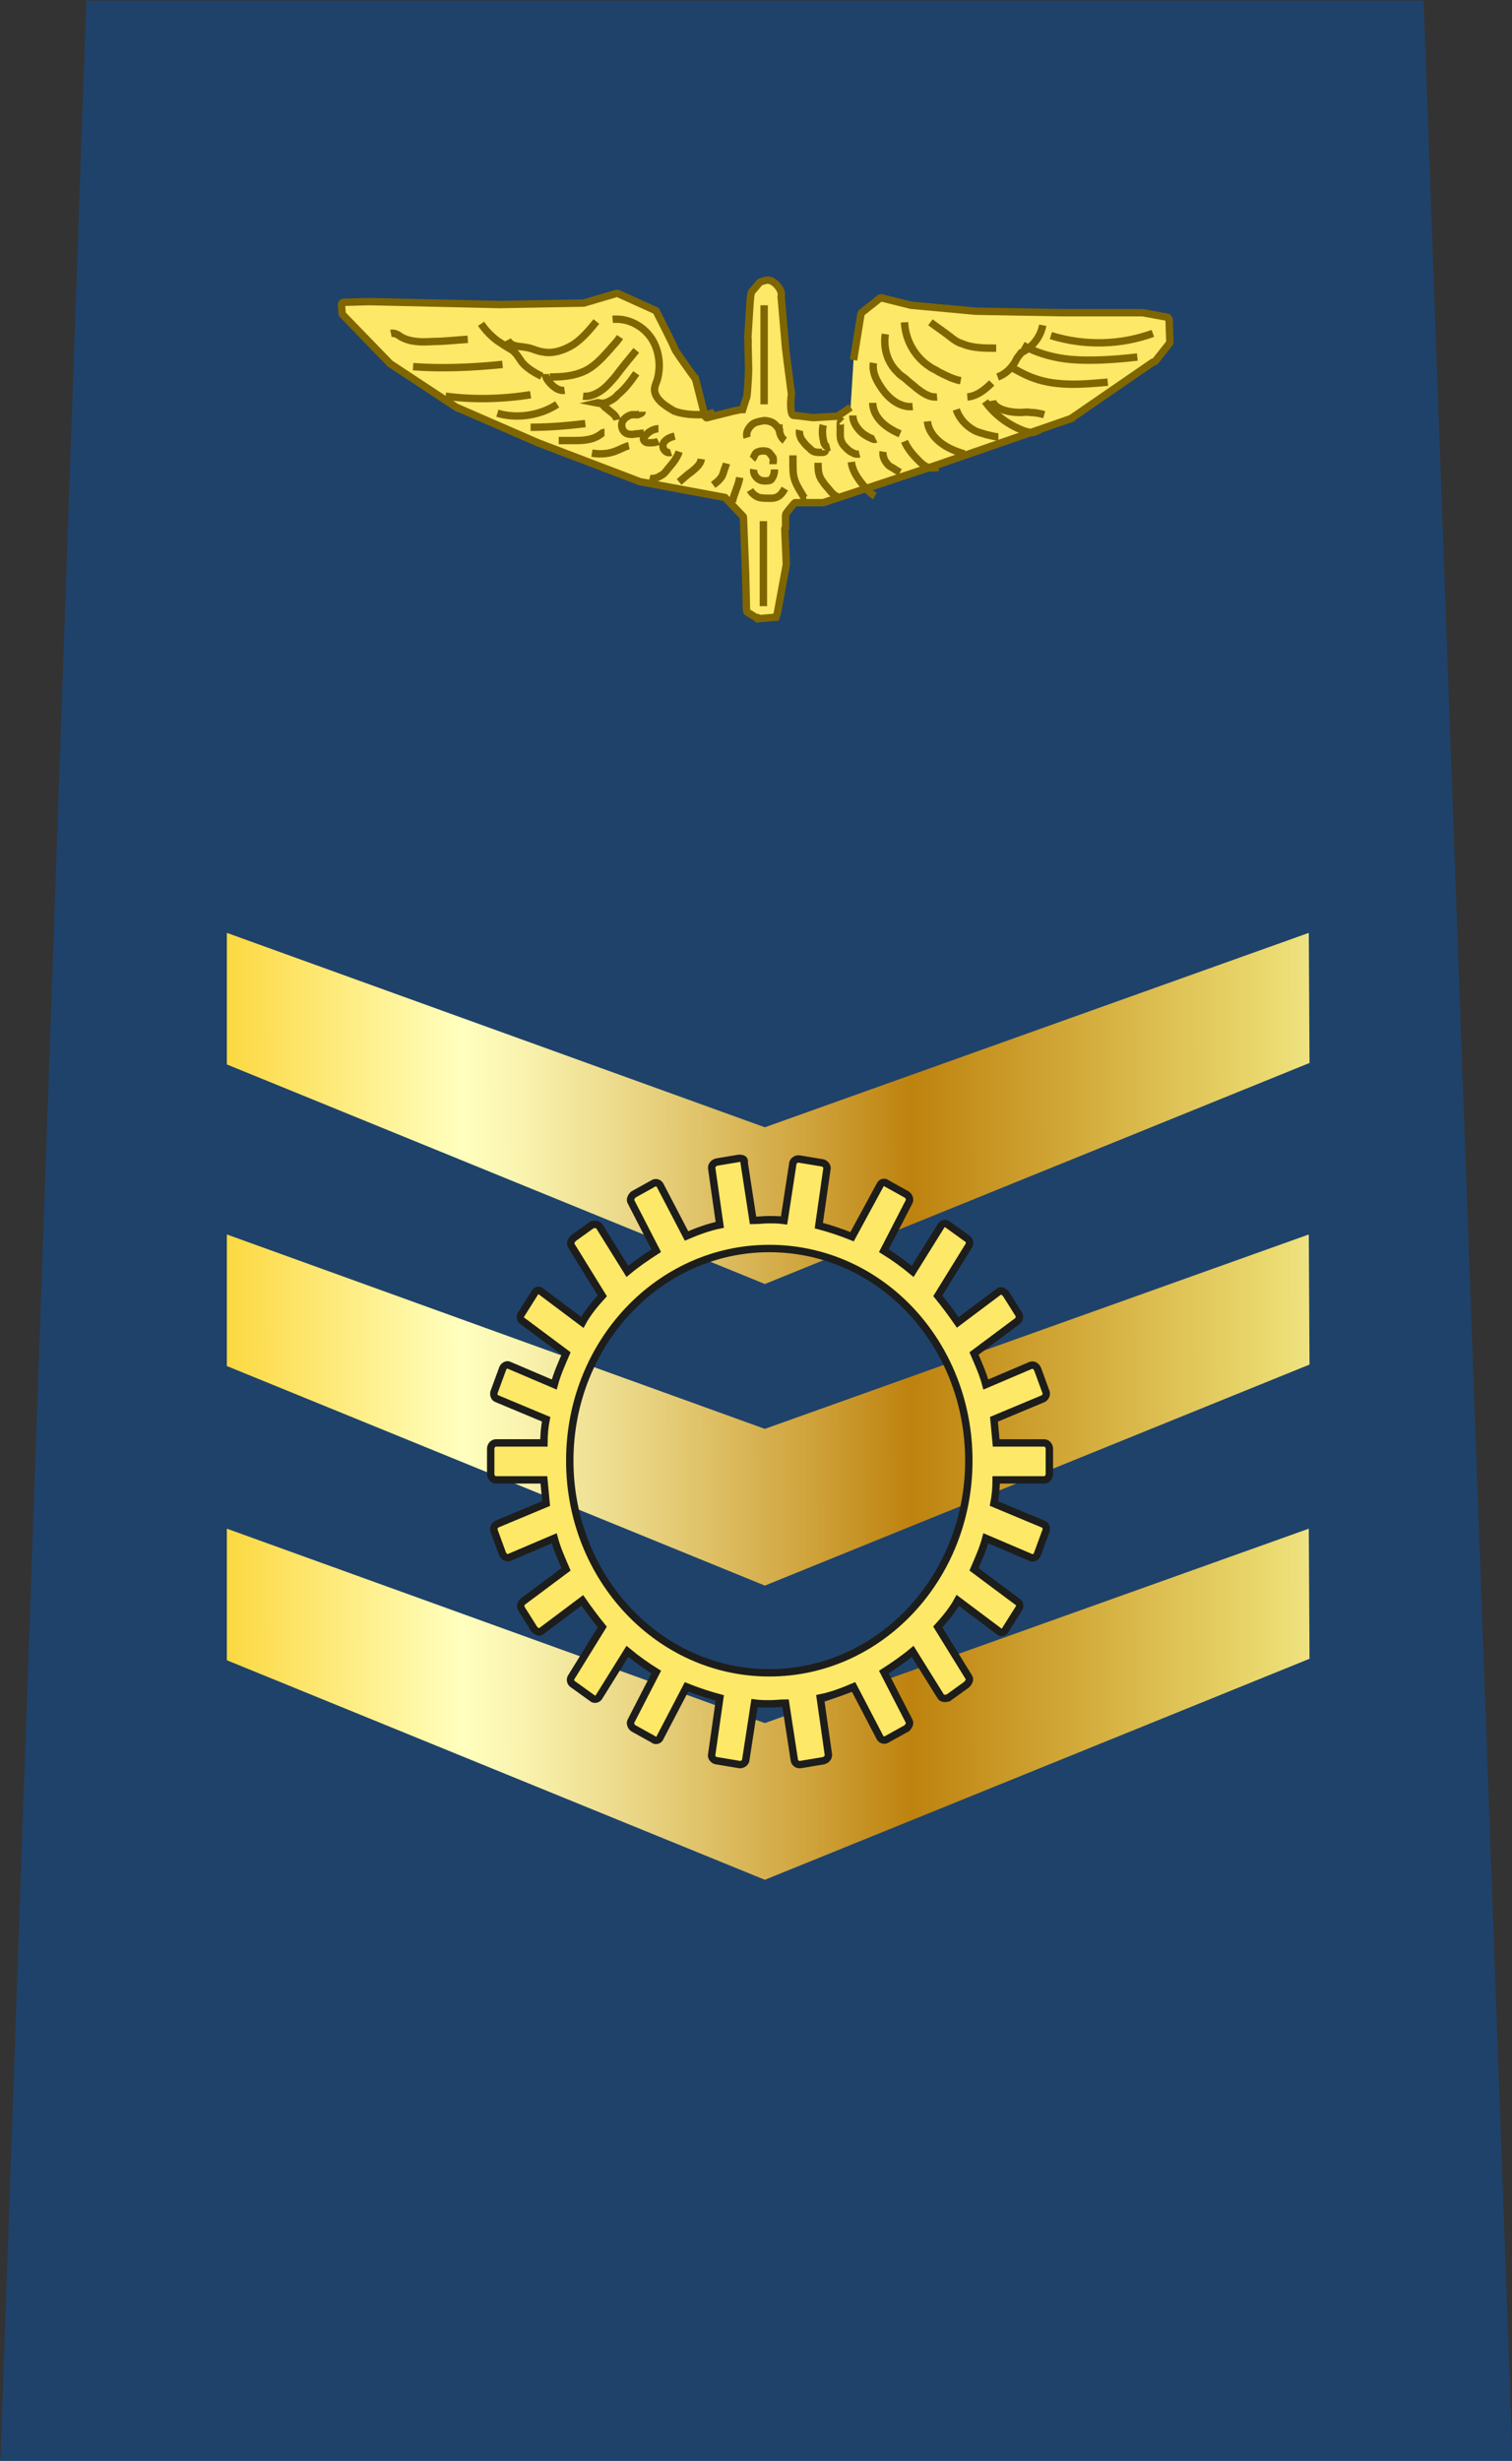 <?xml version="1.0" encoding="utf-8"?>
<!-- Generator: Adobe Illustrator 25.2.0, SVG Export Plug-In . SVG Version: 6.00 Build 0)  -->
<svg version="1.1"
	 id="svg57287" xmlns:cc="http://creativecommons.org/ns#" xmlns:dc="http://purl.org/dc/elements/1.1/" xmlns:inkscape="http://www.inkscape.org/namespaces/inkscape" xmlns:rdf="http://www.w3.org/1999/02/22-rdf-syntax-ns#" xmlns:sodipodi="http://sodipodi.sourceforge.net/DTD/sodipodi-0.dtd" xmlns:svg="http://www.w3.org/2000/svg"
	 xmlns="http://www.w3.org/2000/svg" xmlns:xlink="http://www.w3.org/1999/xlink" x="0px" y="0px" viewBox="0 0 204.6 332.9"
	 style="enable-background:new 0 0 204.6 332.9;" xml:space="preserve">
<rect x="0" y="0" width="204.6" height="332.9" fill="#333333" stroke="none"/>
<style type="text/css">
	.st0{fill:#1F426A;}
	.st1{fill:none;stroke:#806600;stroke-miterlimit:10;}
	.st2{fill:#FDE867;stroke:#806600;stroke-miterlimit:10;}
	.st3{fill:#515151;stroke:#707070;stroke-miterlimit:10;}
	.st4{fill:none;stroke:#707070;stroke-miterlimit:10;}
	.st5{fill:url(#path7883_3_);}
	.st6{fill:url(#path7883_4_);}
	.st7{fill:url(#path7883_5_);}
	.st8{fill:#FDE867;stroke:#1D1D1B;}
</style>
<sodipodi:namedview  bordercolor="#666666" borderopacity="1.0" fit-margin-bottom="0" fit-margin-left="0" fit-margin-right="0" fit-margin-top="0" id="base" inkscape:current-layer="layer1" inkscape:cx="673.41544" inkscape:cy="230.63371" inkscape:document-units="mm" inkscape:pageopacity="0.0" inkscape:pageshadow="2" inkscape:snap-bbox="true" inkscape:snap-bbox-midpoints="true" inkscape:window-height="705" inkscape:window-maximized="1" inkscape:window-width="1366" inkscape:window-x="-8" inkscape:window-y="-8" inkscape:zoom="0.35000001" pagecolor="#ffffff" showgrid="false">
	</sodipodi:namedview>
<g id="layer1" transform="translate(-31.647,-83.06)" inkscape:groupmode="layer" inkscape:label="Layer 1">
	<g id="layer1-6" transform="matrix(2.114,0,0,2.219,-42.712,-232.401)" inkscape:label="Layer 1">
		<polygon id="rect11-8" class="st0" points="40.7,142.2 126.3,142.2 132,292.2 35.2,292.2 		"/>
	</g>
</g>
<g>
	<path class="st1" d="M101.8,62.1c0.3-0.3,0.3-0.7,0.6-0.9c0.2-0.1,0.5-0.2,0.8-0.2c0.3,0,0.4,0,0.7,0.1c0.2,0.1,0.3,0.3,0.4,0.4
		s0.2,0.3,0.3,0.4c0.1,0.3,0,0.6,0,0.9"/>
	<path class="st1" d="M102,63.5c-0.1,0.5,0.2,1,0.6,1.3c0.4,0.3,1,0.3,1.5,0.2c0.1,0,0.1,0,0.2-0.1c0.1,0,0.1-0.1,0.1-0.1
		c0.3-0.4,0.4-0.8,0.4-1.3"/>
	<path class="st1" d="M101.1,59.2c-0.2-0.6,0.1-1.2,0.6-1.7c0.4-0.4,1.1-0.5,1.7-0.6c0.4,0,0.7,0.1,1,0.2c0.6,0.3,0.9,0.8,1.2,1.3"
		/>
	<path class="st1" d="M101.5,66.3c0.3,0.5,0.7,0.8,1.2,1c0.4,0.1,1,0.1,1.5,0.1c0.3,0,0.5,0,0.8-0.1c0.6-0.2,0.9-0.7,1.2-1.2"/>
	<line class="st1" x1="103.4" y1="41.3" x2="103.4" y2="54.7"/>
	<polyline class="st1" points="103.3,70.5 103.3,81.5 103,81.5 	"/>
	<path class="st2" d="M115.5,48.7l1-6.2c0-0.1,0.1-0.1,0.1-0.2l2.4-1.9c0.1-0.1,0.1-0.1,0.3-0.1l4,1c0,0,0,0,0.1,0l8.6,0.8l0,0
		l11.6,0.2h10.9h0.1l3.3,0.6c0.1,0,0.2,0.1,0.3,0.3l0.1,3.1c0,0.1,0,0.1-0.1,0.2l-1.9,2.4L156,49l-10.9,7.5c0,0-0.1,0-0.1,0.1
		l-18.2,6.3l-15.4,5.1l0,0h-3.8c-0.1,0-1.3,1.5-1.3,1.6v1.8c-0.1,0.1-0.1,0.1-0.1,0.2l0.2,4.7v0.1l-1.2,6.5c0,0.1-0.1,0.2-0.2,0.6
		l-2.4,0.2c-0.1-0.3-0.1-0.1-0.2-0.1l-1.3-0.8c-0.1-0.1-0.1-0.6-0.1-0.7l-0.1-4.4l-0.3-7.7c0-0.1,0-0.1-0.1-0.2l-2.3-2.4
		c-0.1-0.1-0.1-0.1-0.1-0.1l-11.3-2.1c0,0,0,0-0.1,0l-13.9-5.3L62,55.2c0,0,0,0-0.1,0l-9.1-6c0,0-0.1,0-0.1-0.1l-6.3-6.5
		c-0.1-0.1-0.1-0.1-0.1-0.2l-0.1-1.2c0-0.1,0.1-0.3,0.3-0.3l3.4-0.1l0,0l17.7,0.4L78.9,41h0.1l4.4-1.3c0.1,0,0.1,0,0.2,0l5.1,2.3
		c0.1,0,0.1,0.1,0.1,0.1c0.3,0.6,2.4,4.7,2.5,5.1c0.1,0.3,2.4,3.5,2.7,3.9c0,0,0,0.1,0.1,0.1l1.3,5.1c0.1,0.1,0.2,0.3,0.3,0.2
		l3.6-0.9c0.1,0,0.8-0.2,1.2-0.2l0.5-1.6c0.1,0.3,0.3-3.1,0.3-3.8l-0.1-4.4c0.1,1.5,0,0,0,0l0.3-4.7c0-0.1,0.1-1.3,0.2-1.4l1.1-1.3
		c0.1-0.1,0.9-0.3,1-0.3c1-0.1,2.2,1.5,1.9,2.2l0.6,7l0.3,2.4l0.5,3.8l0,0c-0.2,1.5-0.1,2.9,0.3,2.9c0.4,0,2.6,0.3,2.6,0.3l3.4-0.2
		c0.1,0,0.1,0,0.1-0.1l1.6-1.1"/>
	<path class="st3" d="M141.3,103.9"/>
	<path class="st4" d="M142.6,45.7"/>
	<path class="st4" d="M139.5,45.2"/>
	<path class="st4" d="M131.1,45.6"/>
	<path class="st4" d="M153.3,47.6"/>
	<path class="st4" d="M147.9,47.2"/>
	<path class="st4" d="M142.5,47.6"/>
	<path class="st4" d="M140,47.3c-0.1,0-0.1,0-0.1,0"/>
	<path class="st1" d="M149.9,51.7c-3.3,0.3-6.8,0.6-9.9-0.5c-1.2-0.4-2.4-1.1-3.5-1.7"/>
	<path class="st1" d="M138.4,46.7c2.3,1.3,5,1.9,7.6,2c2.6,0.1,5.3-0.1,7.9-0.4"/>
	<path class="st1" d="M156,45.1c-4.4,1.6-9.3,1.7-13.8,0.3"/>
	<path class="st1" d="M141.1,44c-0.3,1.6-1.4,3-2.9,3.7c-0.2,0.3-0.6,0.7-0.7,1c-0.5,1-1.4,1.9-2.5,2.3"/>
	<path class="st1" d="M134.2,51.8c-0.9,0.9-2,1.8-3.3,1.9"/>
	<path class="st1" d="M125.9,43.6c0.8,0.6,1.7,1.2,2.6,1.9c0.5,0.4,1,0.8,1.7,1c1.4,0.6,3,0.6,4.6,0.6"/>
	<path class="st1" d="M122.4,43.6c0.1,2.4,1.4,4.7,3.4,6c0.4,0.3,0.8,0.4,1.2,0.7c1,0.5,1.9,1,3,1.2"/>
	<path class="st1" d="M119.8,45.2c-0.3,1.9,0.3,3.9,1.7,5.2c0.3,0.4,0.8,0.6,1.2,1c0.4,0.4,0.9,0.7,1.3,1.1c0.8,0.6,1.7,1.3,2.8,1.2
		"/>
	<path class="st1" d="M118.2,49.1c-0.2,1.1,0.3,2.2,0.9,3.1c0.5,0.8,1.1,1.5,1.8,2c0.7,0.5,1.6,0.9,2.6,0.8"/>
	<path class="st1" d="M118.1,54.5c0,1,0.5,1.9,1.2,2.6s1.6,1.2,2.5,1.6"/>
	<path class="st1" d="M115.4,56.2c0,0.7,0.3,1.3,0.8,1.9c0.4,0.5,1,0.9,1.7,1.2c0.2,0.1,0.4,0.2,0.6,0.1"/>
	<path class="st1" d="M113.9,57c-0.1-0.1-0.2,0.1-0.2,0.3c0,0.4,0,0.8,0,1.3s0,0.8,0.2,1.2c0.1,0.3,0.4,0.6,0.6,0.8s0.5,0.5,0.8,0.6
		c0.3,0.2,0.6,0.3,1,0.2"/>
	<path class="st1" d="M111.4,57.5c-0.2,0.8-0.1,1.6,0.1,2.4c0.1,0.3,0.4,0.7,0.8,0.6"/>
	<path class="st1" d="M108.2,58.2c-0.1,0.4,0.1,1,0.3,1.3c0.3,0.4,0.6,0.8,1,1.1c0.1,0.1,0.2,0.2,0.3,0.3c0.4,0.3,0.8,0.3,1.2,0.3
		c0.1,0,0.3,0,0.4,0s0.3-0.1,0.3-0.3"/>
	<path class="st1" d="M107.3,61.6c0,0.4,0,0.7,0,1.1c0,0.8,0,1.6,0.3,2.4c0.3,0.8,0.8,1.5,1.2,2.2c0.1,0.1,0.2,0.3,0.3,0.3"/>
	<path class="st1" d="M110.7,62.6c0,0.8,0,1.5,0.4,2.2c0.1,0.2,0.3,0.4,0.4,0.6c0.3,0.4,0.7,0.8,1,1.2c0.3,0.3,0.6,0.6,1,0.6"/>
	<path class="st1" d="M115.2,62.5c0.2,1.5,1.2,2.7,2.2,3.8c0.3,0.3,0.6,0.6,1,0.8"/>
	<path class="st1" d="M119.5,61.1c-0.1,0.6,0.2,1.3,0.7,1.8c0.2,0.2,0.4,0.3,0.6,0.4c0.3,0.2,0.6,0.4,1,0.6"/>
	<path class="st1" d="M122.4,59.7c0.4,1,1.2,1.9,1.9,2.6c0.3,0.3,0.6,0.6,1,0.8c0.5,0.3,1.2,0.2,1.7,0.1"/>
	<path class="st1" d="M125.5,57c0.1,1.2,0.9,2.2,1.8,2.9c0.9,0.7,2.1,1.2,3.2,1.5"/>
	<path class="st1" d="M129.4,55.4c0.4,1.2,1.3,2.2,2.4,2.8c0.5,0.3,1.1,0.4,1.7,0.6c0.5,0.1,1.1,0.3,1.6,0.3"/>
	<path class="st1" d="M133.3,54.3c1.2,1.7,2.9,3,4.8,3.8c0.4,0.2,0.8,0.3,1.3,0.4c0.4,0.1,0.9-0.1,1.3-0.4"/>
	<path class="st1" d="M134.3,54.2c0.1,0.6,0.8,1,1.3,1.2c0.8,0.3,1.7,0.4,2.5,0.4c0.4,0,0.9-0.1,1.3,0c0.6,0,1.2,0.1,1.9,0.3"/>
	<path class="st1" d="M105.4,57.4c0,0.8,0.1,1.7,0.8,2.2"/>
	<path class="st1" d="M100.1,64.6c-0.2,1.2-0.8,2.2-1,3.3"/>
	<path class="st1" d="M98.3,62.7c-0.1,0.4-0.3,0.8-0.4,1.2c-0.1,0.3-0.2,0.6-0.4,0.8c-0.3,0.4-0.6,0.6-1,0.9"/>
	<path class="st1" d="M94.9,62.1c-0.1,0.7-0.7,1.2-1.3,1.7c-0.6,0.4-1.1,0.9-1.7,1.4"/>
	<path class="st1" d="M91.9,61.1c-0.3,0.9-0.9,1.6-1.5,2.3c-0.3,0.4-0.6,0.8-1.1,1c-0.4,0.3-1,0.4-1.4,0.3"/>
	<path class="st1" d="M90.8,61.2c-0.3,0.1-0.6,0-0.8-0.2c-0.2-0.2-0.3-0.4-0.3-0.7c0-0.4,0.3-0.7,0.6-0.9c0.3-0.2,0.6-0.3,1-0.4"/>
	<path class="st1" d="M89.1,59.7c-0.4,0.2-0.9,0.2-1.3,0.2c-0.3,0-0.6-0.1-0.7-0.4c-0.1-0.1,0-0.3,0.1-0.4c0.4-0.6,1.2-1.1,1.9-1.1"
		/>
	<path class="st1" d="M87.1,58.6c-0.4,0-0.7,0.1-1.1,0.1c-0.4,0.1-0.9,0.1-1.3-0.1c-0.5-0.3-0.7-1-0.5-1.5s0.8-0.9,1.3-1
		c0.3,0,0.6,0,0.8,0c0.3-0.1,0.6-0.2,0.6-0.4"/>
	<path class="st1" d="M83.5,56.8c-0.1-0.5-0.6-0.9-1-1.2c-0.3-0.3-0.6-0.4-0.8-0.7c-0.3-0.3-0.6-0.5-1-0.4c0.5,0.1,1.2,0.1,1.7-0.2
		c0.4-0.2,0.9-0.5,1.2-0.9c1-0.8,1.8-1.9,2.5-2.9"/>
	<path class="st1" d="M86.1,47.4c-1,1.2-1.9,2.3-2.8,3.5c-0.6,0.7-1.2,1.4-1.9,1.9c-0.7,0.5-1.6,0.9-2.5,0.8"/>
	<path class="st1" d="M83.9,45.6c-0.4,0.6-1,1.2-1.5,1.8c-1,1.1-2,2.2-3.3,2.8c-1.5,0.7-3.1,0.8-4.7,0.8"/>
	<path class="st1" d="M76.4,52.8c-0.7,0.1-1.3-0.3-1.8-0.8c-0.4-0.4-0.8-0.9-0.8-1.4"/>
	<path class="st1" d="M73.3,50.9c-0.8-0.4-1.7-0.9-2.4-1.6c-0.6-0.6-0.9-1.5-1.7-2c-0.7-0.4-1.3-0.8-1.9-1.2
		c-0.8-0.6-1.6-1.4-2.2-2.3"/>
	<path class="st1" d="M68.7,46c0.2,0.4,0.6,0.7,1.1,0.8c0.4,0.1,1,0.1,1.4,0.2c0.8,0.1,1.4,0.5,2.2,0.6c1.4,0.3,2.9-0.2,4.2-1
		c1.2-0.8,2.2-2,3.1-3.1"/>
	<path class="st1" d="M96.7,55.7c-0.6,0.4-1.4,0.4-2.2,0.4c-1.1,0-2.2-0.1-3.3-0.5c-0.5-0.3-1-0.6-1.5-1c-0.5-0.4-1-1-1.1-1.6
		c-0.1-0.5,0.1-1,0.3-1.5c0.6-1.9,0.3-4.2-0.8-5.8S85,43,82.9,43.2"/>
	<path class="st1" d="M85.1,60.3c-0.5,0.1-1,0.4-1.5,0.6c-1.1,0.5-2.3,0.6-3.5,0.4"/>
	<path class="st1" d="M81.8,58.5c-0.3,0-0.4,0.2-0.6,0.3c-1.1,0.8-2.5,0.8-3.8,0.8c-0.6,0-1.2,0-1.8,0"/>
	<path class="st1" d="M79.2,57.3c-2.4,0.3-4.9,0.5-7.4,0.5"/>
	<path class="st1" d="M75.4,54.7c-2.3,1.5-5.4,2-8.1,1.2"/>
	<path class="st1" d="M71.8,53.4c-3.8,0.6-7.7,0.7-11.5,0.2"/>
	<path class="st1" d="M68,49.3c-4,0.4-8.1,0.6-12.1,0.3"/>
	<path class="st1" d="M63.3,45.9c-1.6,0.1-3.2,0.3-4.8,0.3c-1.4,0.1-2.9,0.1-4.2-0.6c-0.4-0.3-0.9-0.6-1.4-0.5"/>
	<path class="st1" d="M101.8,62.1c0.3-0.3,0.3-0.7,0.6-0.9c0.2-0.1,0.5-0.2,0.8-0.2c0.3,0,0.4,0,0.7,0.1c0.2,0.1,0.3,0.3,0.4,0.4
		s0.2,0.3,0.3,0.4c0.1,0.3,0,0.6,0,0.9"/>
	<path class="st1" d="M102,63.5c-0.1,0.5,0.2,1,0.6,1.3c0.4,0.3,1,0.3,1.5,0.2c0.1,0,0.1,0,0.2-0.1c0.1,0,0.1-0.1,0.1-0.1
		c0.3-0.4,0.4-0.8,0.4-1.3"/>
	<path class="st1" d="M101.1,59.2c-0.2-0.6,0.1-1.2,0.6-1.7c0.4-0.4,1.1-0.5,1.7-0.6c0.4,0,0.7,0.1,1,0.2c0.6,0.3,0.9,0.8,1.2,1.3"
		/>
	<path class="st1" d="M101.5,66.3c0.3,0.5,0.7,0.8,1.2,1c0.4,0.1,1,0.1,1.5,0.1c0.3,0,0.5,0,0.8-0.1c0.6-0.2,0.9-0.7,1.2-1.2"/>
	<line class="st1" x1="103.4" y1="41.3" x2="103.4" y2="54.7"/>
	<polyline class="st1" points="103.3,70.5 103.3,81.5 103,81.5 	"/>
</g>
<path class="st1" d="M97.9,295.1"/>
<path class="st1" d="M97.6,276.4"/>
<path class="st1" d="M106.4,277.1"/>
<path class="st1" d="M101.9,273"/>
<path class="st1" d="M101.9,252.1"/>
<linearGradient id="path7883_3_" gradientUnits="userSpaceOnUse" x1="2568.478" y1="6031.25" x2="3081.356" y2="6031.25" gradientTransform="matrix(0.346 -8.834482e-04 2.460766e-04 9.649432e-02 -872.648 -388.795)">
	<stop  offset="5.600000e-03" style="stop-color:#FBCA11"/>
	<stop  offset="0.253" style="stop-color:#FFFFBF"/>
	<stop  offset="0.3" style="stop-color:#F9F3AE"/>
	<stop  offset="0.393" style="stop-color:#E8D381"/>
	<stop  offset="0.523" style="stop-color:#CEA139"/>
	<stop  offset="0.596" style="stop-color:#BE820E"/>
	<stop  offset="0.856" style="stop-color:#E8D56A"/>
	<stop  offset="0.871" style="stop-color:#EADA6F"/>
	<stop  offset="1" style="stop-color:#FFFFBF"/>
</linearGradient>
<path id="path7883_7_" inkscape:connector-curvature="0" class="st5" d="M177.1,167l-73.6,26.3L30.7,167v17.8l72.8,29.7l73.7-29.9"
	/>
<linearGradient id="path7883_4_" gradientUnits="userSpaceOnUse" x1="2568.779" y1="5607.623" x2="3081.657" y2="5607.623" gradientTransform="matrix(0.346 -8.834482e-04 2.460766e-04 9.649432e-02 -872.648 -388.795)">
	<stop  offset="5.600000e-03" style="stop-color:#FBCA11"/>
	<stop  offset="0.253" style="stop-color:#FFFFBF"/>
	<stop  offset="0.3" style="stop-color:#F9F3AE"/>
	<stop  offset="0.393" style="stop-color:#E8D381"/>
	<stop  offset="0.523" style="stop-color:#CEA139"/>
	<stop  offset="0.596" style="stop-color:#BE820E"/>
	<stop  offset="0.856" style="stop-color:#E8D56A"/>
	<stop  offset="0.871" style="stop-color:#EADA6F"/>
	<stop  offset="1" style="stop-color:#FFFFBF"/>
</linearGradient>
<path id="path7883_2_" inkscape:connector-curvature="0" class="st6" d="M177.1,126.2l-73.6,26.3l-72.8-26.3V144l72.8,29.7
	l73.7-29.9"/>
<linearGradient id="path7883_5_" gradientUnits="userSpaceOnUse" x1="2568.185" y1="6443.649" x2="3081.064" y2="6443.649" gradientTransform="matrix(0.346 -8.834482e-04 2.460766e-04 9.649432e-02 -872.648 -388.795)">
	<stop  offset="5.600000e-03" style="stop-color:#FBCA11"/>
	<stop  offset="0.253" style="stop-color:#FFFFBF"/>
	<stop  offset="0.3" style="stop-color:#F9F3AE"/>
	<stop  offset="0.393" style="stop-color:#E8D381"/>
	<stop  offset="0.523" style="stop-color:#CEA139"/>
	<stop  offset="0.596" style="stop-color:#BE820E"/>
	<stop  offset="0.856" style="stop-color:#E8D56A"/>
	<stop  offset="0.871" style="stop-color:#EADA6F"/>
	<stop  offset="1" style="stop-color:#FFFFBF"/>
</linearGradient>
<path id="path7883_1_" inkscape:connector-curvature="0" class="st7" d="M177.1,206.8l-73.6,26.3l-72.8-26.3v17.8l72.8,29.7
	l73.7-29.9"/>
<path id="path4824" inkscape:connector-curvature="0" class="st8" d="M100,156.7l-3,0.5c-0.4,0.1-0.7,0.4-0.7,0.8l1.1,7.7
	c-1.5,0.3-3.1,0.9-4.5,1.5l-3.6-6.9c-0.2-0.3-0.6-0.4-0.9-0.2l-2.7,1.5c-0.3,0.3-0.5,0.7-0.3,1l3.4,6.6c-1.4,0.9-2.7,1.8-3.9,2.8
	l-3.8-6.1c-0.2-0.3-0.6-0.3-1-0.2l-2.5,1.8c-0.3,0.3-0.5,0.7-0.3,1l4.2,6.8c-1,1.1-2,2.3-2.7,3.6l-5.6-4.2c-0.3-0.3-0.7-0.1-0.9,0.3
	l-1.7,2.7c-0.3,0.3-0.2,0.9,0.1,1l5.9,4.4c-0.6,1.4-1.2,2.7-1.6,4.2l-6.1-2.6c-0.3-0.2-0.8,0.1-0.9,0.5l-1.1,3c-0.2,0.4,0,0.9,0.3,1
	l6.7,2.8c-0.2,1-0.3,2.1-0.3,3.2h-6.5c-0.3,0-0.7,0.3-0.7,0.8v0.3v2.8v0.3c0,0.4,0.3,0.8,0.7,0.8h6.5c0.1,1,0.2,2.1,0.3,3.2
	l-6.7,2.8c-0.3,0.2-0.5,0.6-0.3,1l1.1,3c0.2,0.4,0.5,0.6,0.9,0.5l6.1-2.6c0.4,1.5,1,2.8,1.6,4.2l-5.9,4.4c-0.3,0.3-0.3,0.7-0.1,1
	l1.7,2.7c0.3,0.3,0.7,0.5,0.9,0.3l5.6-4.2c0.9,1.3,1.8,2.5,2.7,3.6l-4.2,6.8c-0.2,0.3-0.1,0.8,0.3,1l2.5,1.8c0.3,0.3,0.8,0.2,1-0.2
	l3.8-6.1c1.2,1,2.6,2,3.9,2.8l-3.4,6.6c-0.2,0.3,0,0.8,0.3,1l2.7,1.5c0.3,0.3,0.8,0.1,0.9-0.2l3.6-6.9c1.5,0.6,3,1.1,4.5,1.5
	l-1.1,7.7c-0.1,0.3,0.3,0.8,0.7,0.8l3,0.5c0.4,0.1,0.8-0.2,0.9-0.5l1.2-7.8c0.7,0.1,1.4,0.1,2.1,0.1c0.7,0,1.4-0.1,2.1-0.1l1.2,7.8
	c0.1,0.3,0.4,0.6,0.9,0.5l3-0.5c0.4-0.1,0.7-0.4,0.7-0.8l-1.1-7.7c1.5-0.3,3.1-0.9,4.5-1.5l3.6,6.9c0.2,0.3,0.6,0.4,0.9,0.2l2.7-1.5
	c0.3-0.3,0.5-0.7,0.3-1l-3.4-6.6c1.4-0.9,2.7-1.8,3.9-2.8l3.8,6.1c0.2,0.3,0.6,0.3,1,0.2l2.5-1.8c0.3-0.3,0.5-0.7,0.3-1l-4.2-6.8
	c1-1.1,2-2.3,2.7-3.6l5.6,4.2c0.3,0.3,0.7,0.1,0.9-0.3l1.7-2.7c0.3-0.3,0.2-0.9-0.1-1l-5.9-4.4c0.6-1.4,1.2-2.7,1.6-4.2l6.1,2.6
	c0.3,0.2,0.8-0.1,0.9-0.5l1.1-3c0.2-0.4,0-0.9-0.3-1l-6.7-2.8c0.2-1,0.3-2.1,0.3-3.2h6.5c0.3,0,0.7-0.3,0.7-0.8v-0.3v-2.8V196
	c0-0.4-0.3-0.8-0.7-0.8h-6.5c-0.1-1-0.2-2.1-0.3-3.2l6.7-2.8c0.3-0.2,0.5-0.6,0.3-1l-1.1-3c-0.2-0.4-0.5-0.6-0.9-0.5l-6.1,2.6
	c-0.4-1.5-1-2.8-1.6-4.2l5.9-4.4c0.3-0.3,0.3-0.7,0.1-1l-1.7-2.7c-0.3-0.3-0.7-0.5-0.9-0.3l-5.6,4.2c-0.9-1.3-1.8-2.5-2.7-3.6
	l4.2-6.8c0.2-0.3,0.1-0.8-0.3-1l-2.5-1.8c-0.3-0.3-0.8-0.2-1,0.2l-3.8,6.1c-1.2-1-2.6-2-3.9-2.8l3.4-6.6c0.2-0.3,0-0.8-0.3-1
	l-2.7-1.5c-0.3-0.3-0.8-0.1-0.9,0.2l-3.8,7c-1.5-0.6-3-1.1-4.5-1.5l1.1-7.7c0.1-0.3-0.3-0.8-0.7-0.8l-3-0.5
	c-0.4-0.1-0.8,0.2-0.9,0.5l-1.2,7.8c-0.7-0.1-1.4-0.1-2.1-0.1c-0.7,0-1.4,0.1-2.1,0.1l-1.2-7.8C100.8,156.8,100.5,156.7,100,156.7
	L100,156.7z M104.1,168.9c15,0,27,12.8,27,28.7s-12.1,28.7-27,28.7s-27-12.8-27-28.7C77.1,181.7,89.2,168.9,104.1,168.9z"/>
</svg>
